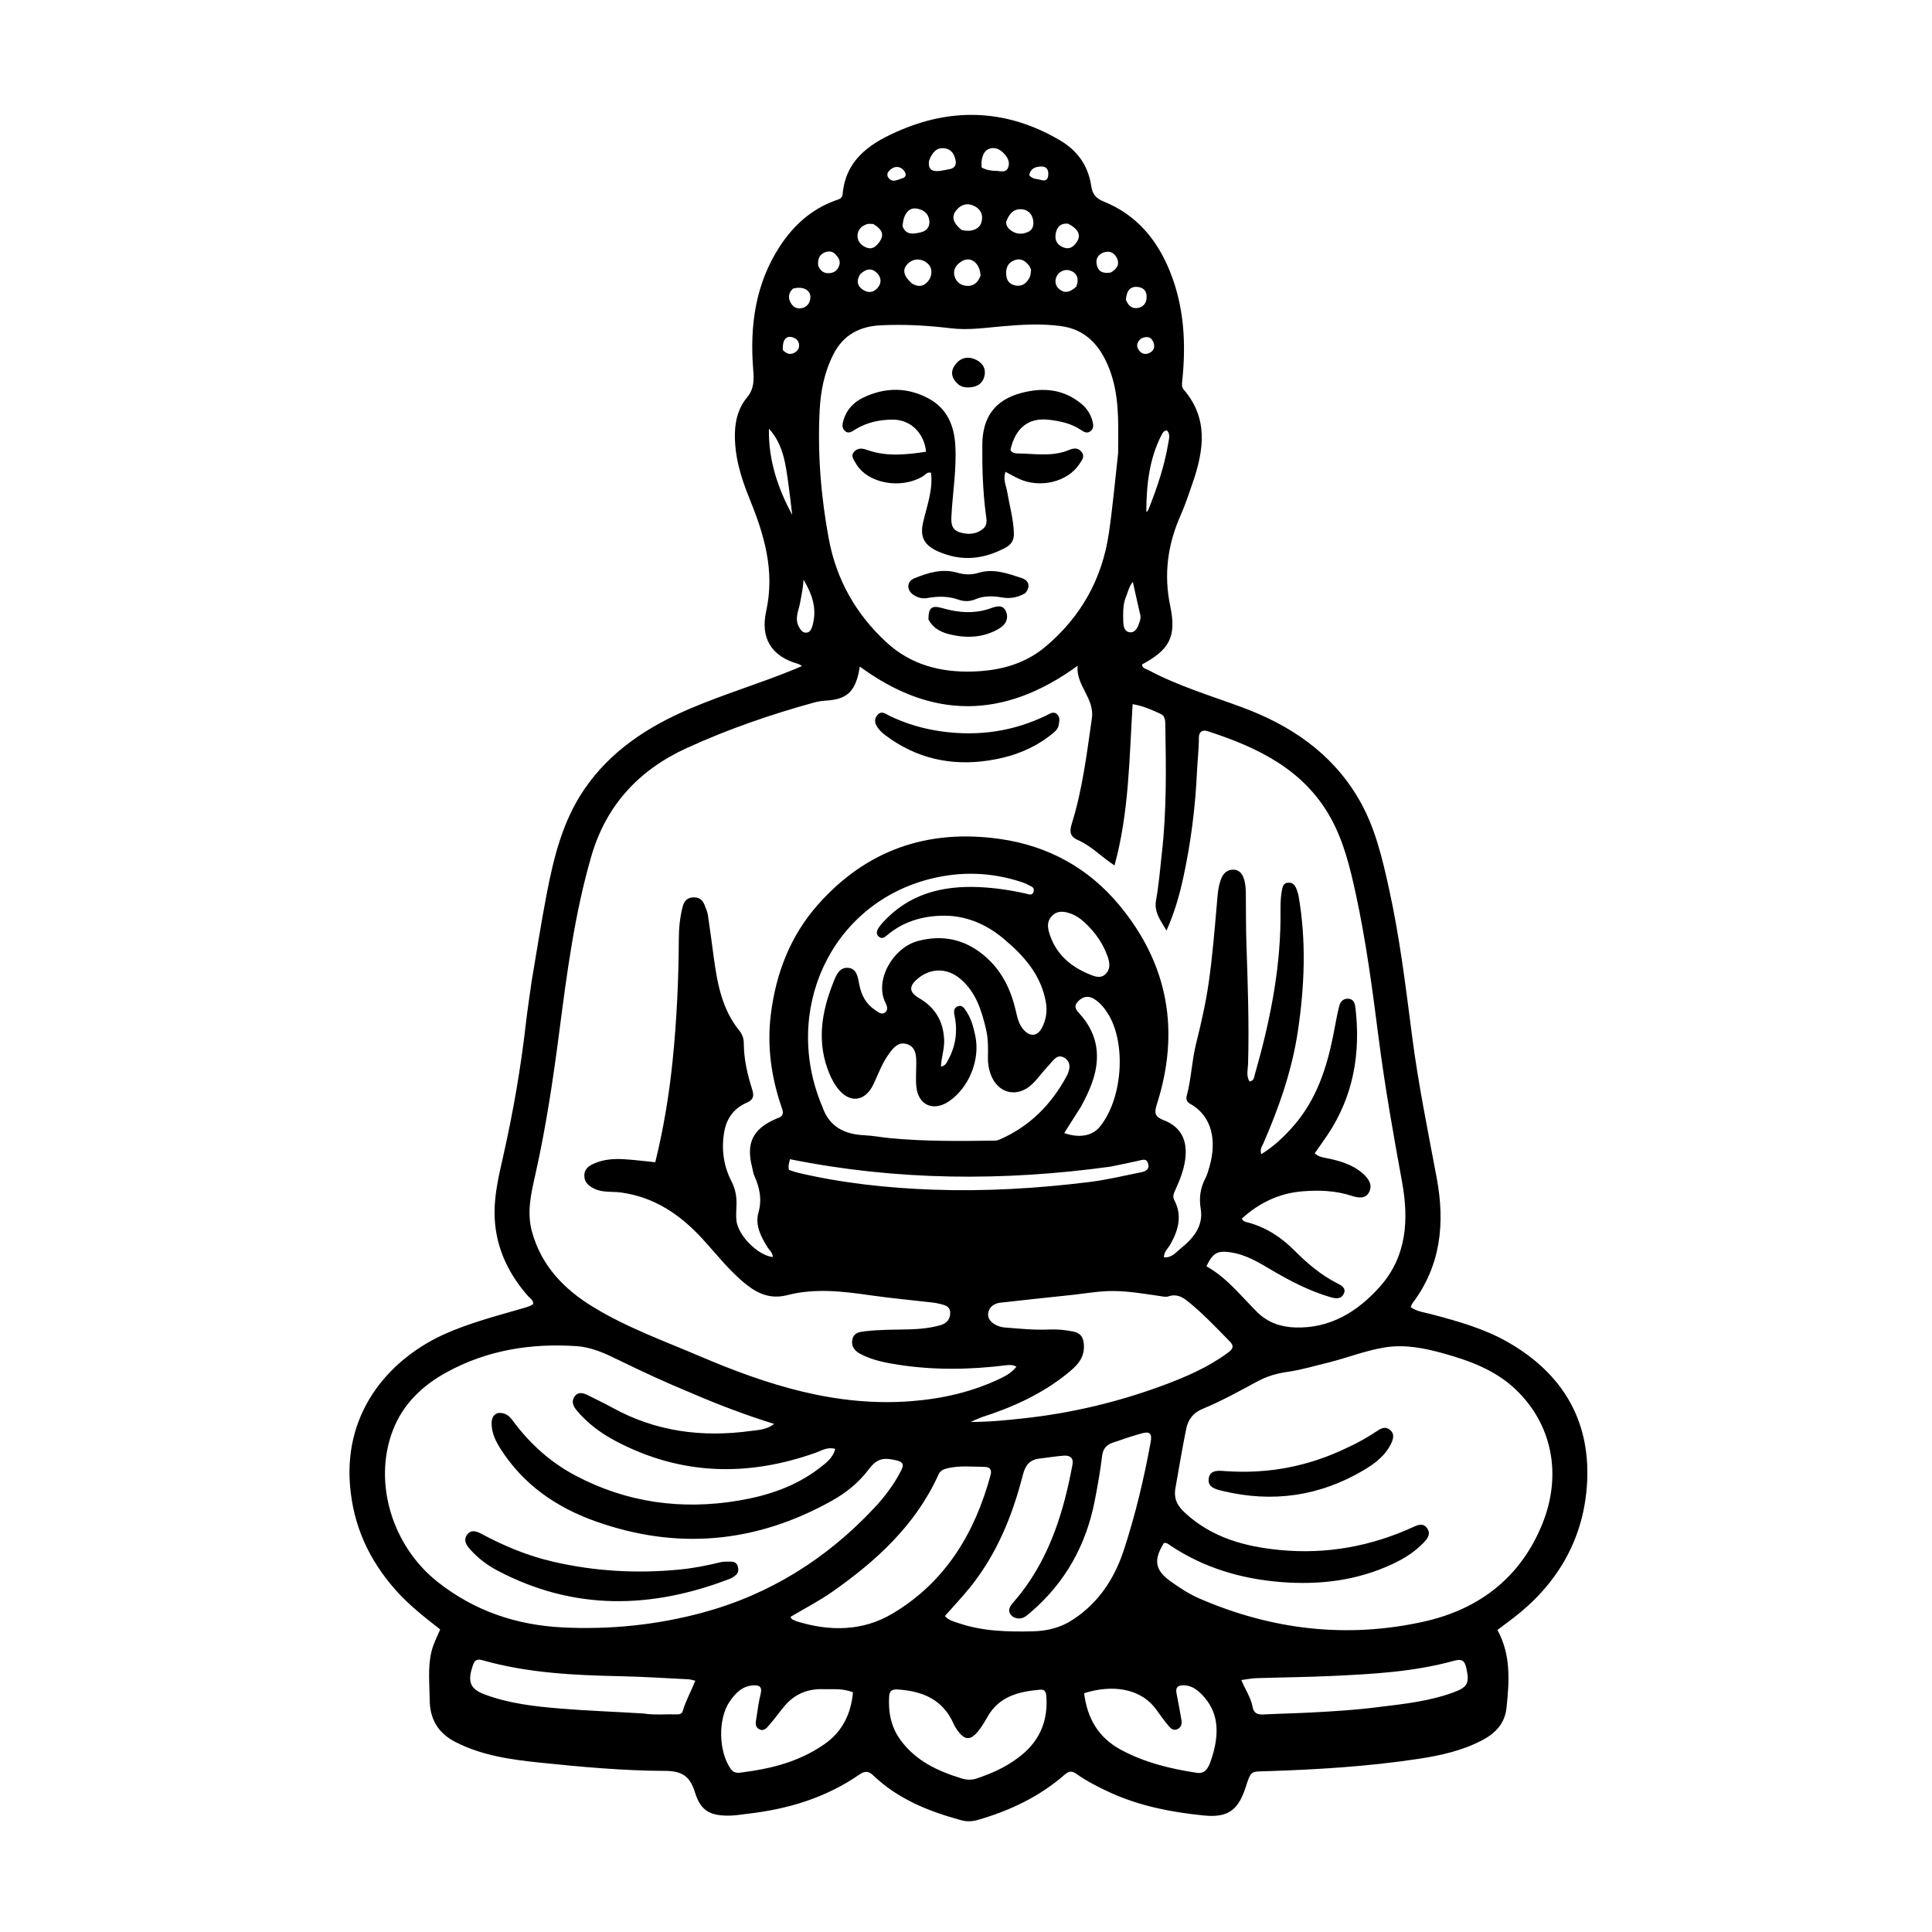 <svg version="1.1" id="Layer_1" xmlns="http://www.w3.org/2000/svg" xmlns:xlink="http://www.w3.org/1999/xlink" x="0px" y="0px"
	 width="100%" viewBox="0 0 1024 1024" enable-background="new 0 0 1024 1024" xml:space="preserve">
<path fill="#000000" opacity="1" stroke="none" 
	d="
M281.767,520.197 
	C284.422,504.553 286.787,489.305 289.692,474.161 
	C293.464,454.494 298.24,435.045 309.779,418.213 
	C323.617,398.026 343.254,385.206 365.389,375.733 
	C383.763,367.869 402.953,362.183 421.426,354.591 
	C422.467,354.163 423.489,353.689 425.1,352.982 
	C424.046,352.415 423.55,352.023 422.988,351.865 
	C408.531,347.798 403.01,337.922 406.078,323.992 
	C410.826,302.438 405.026,283.365 397.169,264.063 
	C392.719,253.128 389.274,241.884 389.52,229.731 
	C389.666,222.55 391.461,216.055 395.89,210.73 
	C399.768,206.068 399.657,201.348 399.214,195.852 
	C397.338,172.616 400.385,150.27 413.484,130.32 
	C420.669,119.377 430.119,110.864 442.687,106.289 
	C444.356,105.681 446.397,105.353 446.6,102.992 
	C448.265,83.653 462.584,75.139 477.779,68.753 
	C506.498,56.684 534.832,58.439 561.955,74.466 
	C571.329,80.006 576.844,88.061 578.415,98.778 
	C579.022,102.915 580.883,105.158 585.064,106.847 
	C602.257,113.795 613.266,126.911 620.095,143.86 
	C627.693,162.716 628.701,182.292 626.571,202.215 
	C626.405,203.766 626.313,205.257 627.373,206.483 
	C640.638,221.826 638.03,238.716 632.152,255.884 
	C630.158,261.707 628.205,267.574 625.718,273.193 
	C618.851,288.712 616.735,304.506 620.269,321.341 
	C623.658,337.489 619.815,344.384 605.31,352.156 
	C605.409,354.319 607.367,354.465 608.726,355.189 
	C624.375,363.53 641.328,368.627 657.868,374.713 
	C683.806,384.256 705.642,398.856 719.981,423.178 
	C728.742,438.039 732.576,454.592 736.227,471.156 
	C741.912,496.943 745.072,523.137 748.451,549.297 
	C751.704,574.485 756.812,599.364 761.479,624.315 
	C765.93,648.118 763.787,670.711 748.634,690.761 
	C748.247,691.273 748.072,691.945 747.682,692.795 
	C751.069,695.228 755.107,695.608 758.853,696.607 
	C772.704,700.298 786.525,704.141 799.062,711.281 
	C828.807,728.219 843.667,754.001 841.041,788.116 
	C838.823,816.925 824.862,840.174 801.819,857.787 
	C799.198,859.791 796.544,861.754 793.665,863.916 
	C800.916,877.145 799.955,891.042 798.504,905.039 
	C797.637,913.4 792.765,918.55 785.748,922.269 
	C774.993,927.968 763.296,930.499 751.434,932.288 
	C724.768,936.312 697.88,937.927 670.964,938.777 
	C663.053,939.026 663.096,938.307 660.242,947.208 
	C656.26,959.625 650.672,963.513 638.016,962.238 
	C620.928,960.515 604.169,957.296 588.386,950.081 
	C582.158,947.234 576.087,944.133 570.504,940.181 
	C568.175,938.532 566.52,938.672 564.38,940.541 
	C550.963,952.254 535.291,959.696 518.29,964.592 
	C515.319,965.448 512.437,965.581 509.452,964.763 
	C492.265,960.049 475.952,953.594 462.826,940.977 
	C460.294,938.543 458.288,938.622 455.479,940.562 
	C437.52,952.97 417.286,958.986 395.812,961.385 
	C392.843,961.717 389.876,962.262 386.901,962.313 
	C376.427,962.496 371.4,959.885 368.337,949.972 
	C365.7,941.44 361.561,938.642 352.511,938.61 
	C330.406,938.535 308.331,936.525 286.332,934.243 
	C270.806,932.633 255.355,930.524 241.121,923.152 
	C231.891,918.371 227.836,910.783 227.748,900.95 
	C227.673,892.495 226.668,883.974 228.639,875.566 
	C229.595,871.49 231.509,867.791 233.316,863.632 
	C224.973,857.132 216.726,850.669 209.754,842.821 
	C195.636,826.93 187.239,808.75 185.506,787.217 
	C182.252,746.767 207.917,719.316 236.272,706.815 
	C249.112,701.153 262.634,697.617 276.046,693.721 
	C278.269,693.076 280.576,692.63 282.589,691.205 
	C282.767,689.022 280.887,688.117 279.762,686.831 
	C268.737,674.235 262.215,659.742 262.126,642.884 
	C262.071,632.556 264.53,622.464 266.792,612.42 
	C272.009,589.258 276.066,565.905 278.747,542.309 
	C279.57,535.067 280.719,527.862 281.767,520.197 
M398.606,618.493 
	C395.361,605.993 399.013,598.438 410.821,593.222 
	C411.278,593.021 411.724,592.783 412.198,592.635 
	C414.782,591.829 415.45,590.281 414.543,587.686 
	C408.876,571.473 406.427,554.951 408.558,537.7 
	C411.267,515.768 418.933,495.943 433.559,479.44 
	C459.261,450.44 491.831,439.21 530.058,444.673 
	C555.303,448.282 576.623,459.882 592.922,479.361 
	C619.232,510.802 625.626,546.542 613.086,585.515 
	C611.626,590.053 612.296,591.98 616.676,593.667 
	C624.845,596.814 628.884,602.815 628.422,611.899 
	C628.083,618.582 625.727,624.526 623.064,630.446 
	C622.235,632.291 621.302,633.999 622.403,636.095 
	C626.783,644.437 624.516,652.152 620.204,659.734 
	C619.037,661.785 616.869,663.43 616.922,666.411 
	C620.996,666.777 623.192,663.822 625.59,661.894 
	C632.28,656.515 637.947,649.98 636.413,640.744 
	C635.418,634.754 636.226,629.658 638.893,624.479 
	C639.874,622.576 640.456,620.445 641.051,618.37 
	C644.741,605.502 643.08,591.865 630.73,584.995 
	C629.066,584.07 628.49,582.677 628.998,580.783 
	C631.415,571.773 631.672,562.351 633.907,553.347 
	C636.629,542.378 639.16,531.411 640.73,520.207 
	C642.597,506.878 643.717,493.486 644.879,480.087 
	C645.277,475.5 645.448,470.788 647.021,466.325 
	C648.126,463.188 650.169,460.982 653.471,460.931 
	C656.93,460.877 658.648,463.279 659.522,466.534 
	C660.14,468.833 660.304,471.111 660.324,473.446 
	C660.401,482.276 660.327,491.111 660.62,499.934 
	C661.33,521.234 662.116,542.527 661.503,563.846 
	C661.414,566.947 660.364,570.288 662.309,573.203 
	C664.664,572.816 664.643,571.061 665.032,569.705 
	C672.699,542.962 678.355,515.885 678.687,487.91 
	C678.75,482.589 678.435,477.243 679.422,471.953 
	C679.81,469.877 680.234,467.937 682.862,467.82 
	C685.273,467.713 686.455,469.274 687.192,471.267 
	C687.651,472.509 688.081,473.787 688.306,475.086 
	C692.428,498.936 691.441,522.789 687.892,546.57 
	C684.803,567.268 677.939,586.868 669.614,605.993 
	C668.919,607.592 667.635,609.14 668.505,611.738 
	C675.227,607.594 680.712,602.358 685.697,596.638 
	C697.682,582.885 703.155,566.22 706.653,548.722 
	C707.691,543.529 708.524,538.285 709.828,533.16 
	C710.415,530.851 712.21,528.955 714.993,529.385 
	C717.578,529.785 718.135,531.841 718.412,534.204 
	C721.242,558.313 717.342,580.93 703.694,601.414 
	C701.501,604.705 699.17,607.905 696.812,611.278 
	C698.607,612.942 700.482,613.322 702.469,613.709 
	C709.538,615.088 716.5,616.974 722.092,621.784 
	C725.032,624.313 727.736,627.736 725.682,631.811 
	C723.705,635.735 719.549,634.833 716.295,633.777 
	C707.701,630.986 698.899,630.713 690.107,631.449 
	C677.82,632.477 667.245,637.639 658.212,645.871 
	C658.95,647.567 660.245,647.612 661.303,647.896 
	C670.887,650.466 678.879,655.591 685.851,662.585 
	C692.689,669.444 699.997,675.736 708.75,680.168 
	C710.872,681.241 713.748,682.707 712.196,685.803 
	C710.79,688.609 708.149,688.396 705.239,687.546 
	C694.11,684.294 683.944,679.026 674.034,673.186 
	C667.146,669.128 660.387,664.958 652.207,663.753 
	C645.444,662.757 642.848,663.921 639.439,671.177 
	C650.161,677.098 657.653,686.819 666.232,695.354 
	C671.94,701.032 678.867,703.342 686.512,703.585 
	C705.122,704.177 719.614,695.145 731.344,681.998 
	C745.591,666.029 746.796,646.603 743.122,626.474 
	C738.504,601.171 734,575.847 730.726,550.328 
	C727.432,524.648 724.072,498.976 718.568,473.658 
	C715.599,460.005 712.308,446.354 705.546,433.968 
	C691.304,407.879 666.706,396.182 640.04,387.532 
	C637.211,386.614 635.414,387.958 635.425,390.984 
	C635.447,396.987 634.699,402.941 634.427,408.914 
	C633.561,427.888 631.193,446.659 627.153,465.192 
	C625.122,474.51 622.533,483.73 618.265,493.209 
	C615.031,487.732 611.58,483.352 612.722,477.11 
	C614.245,468.782 614.891,460.331 615.84,451.92 
	C618.387,429.338 618.035,406.719 617.64,384.081 
	C617.602,381.865 617.516,379.474 615.242,378.431 
	C610.772,376.381 606.291,374.235 600.317,373.221 
	C598.522,402.004 598.449,430.517 590.71,458.713 
	C583.647,454.066 578.434,448.378 571.574,445.378 
	C566.878,443.324 566.798,440.686 568.115,436.444 
	C573.747,418.296 576.016,399.496 578.718,380.764 
	C580.263,370.051 570.21,363.419 571.153,352.881 
	C531.977,381.373 493.912,381.355 455.7,353.278 
	C455.465,354.578 455.289,355.868 454.995,357.13 
	C452.731,366.83 448.4,370.597 438.432,371.281 
	C436.089,371.441 433.809,371.715 431.553,372.335 
	C408.417,378.689 385.796,386.504 363.967,396.493 
	C338.66,408.073 321.294,426.735 313.436,453.75 
	C304.594,484.151 300.516,515.447 296.458,546.703 
	C293.166,572.057 289.402,597.293 283.807,622.249 
	C281.559,632.274 279.104,642.312 281.926,652.703 
	C286.864,670.886 298.98,683.345 314.468,692.786 
	C332.307,703.66 351.97,710.738 371.103,718.905 
	C406.756,734.125 443.151,745.676 482.686,742.672 
	C499.428,741.4 515.539,737.735 530.697,730.388 
	C533.617,728.972 536.466,727.267 538.723,724.332 
	C537.757,723.985 537.164,723.643 536.541,723.578 
	C535.556,723.474 534.539,723.452 533.559,723.575 
	C514.317,725.991 495.079,726.315 475.873,723.299 
	C468.971,722.216 462.095,720.881 455.849,717.513 
	C452.797,715.868 450.954,713.336 451.825,709.731 
	C452.639,706.365 455.469,705.96 458.444,705.605 
	C466.242,704.677 474.064,704.797 481.887,704.59 
	C487.524,704.442 493.193,703.914 498.639,702.305 
	C501.792,701.373 503.732,699.14 503.616,695.648 
	C503.508,692.393 500.91,691.783 498.468,691.152 
	C497.029,690.78 495.55,690.517 494.073,690.345 
	C483.185,689.078 472.256,688.104 461.412,686.541 
	C446.693,684.419 431.966,682.667 417.341,686.432 
	C408.848,688.618 402.195,686.06 395.678,680.914 
	C386.69,673.818 379.823,664.774 372.165,656.451 
	C360.467,643.739 346.893,634.519 329.258,632.057 
	C324.518,631.395 319.533,632.238 315.008,630.045 
	C312.183,628.676 309.874,626.911 309.706,623.427 
	C309.532,619.812 311.837,618.064 314.735,616.754 
	C320.041,614.354 325.672,614.072 331.333,614.443 
	C336.571,614.786 341.788,615.456 347.306,616.011 
	C351.741,597.999 354.702,580.007 356.53,561.883 
	C358.666,540.702 359.688,519.433 359.78,498.12 
	C359.806,492.186 360.319,486.156 361.893,480.355 
	C362.573,477.852 364.029,475.9 367.04,475.648 
	C370.13,475.389 372.213,476.625 373.333,479.439 
	C374.068,481.286 374.919,483.158 375.215,485.096 
	C376.367,492.637 377.311,500.21 378.346,507.77 
	C380.23,521.532 382.768,535.067 391.883,546.289 
	C393.415,548.175 394.215,550.424 394.219,552.756 
	C394.234,561.344 396.17,569.572 398.739,577.664 
	C399.785,580.956 399.197,582.978 395.893,584.401 
	C389.098,587.328 385.122,592.674 383.86,599.888 
	C382.265,609.003 383.452,617.904 387.682,626.081 
	C389.954,630.472 390.575,634.82 390.325,639.539 
	C390.202,641.864 390.108,644.211 390.281,646.527 
	C390.878,654.515 401.533,665.38 409.595,666.261 
	C409.625,664.031 407.864,662.766 406.85,661.15 
	C403.314,655.516 400.117,649.317 401.958,642.834 
	C404.001,635.642 402.606,629.505 399.816,623.169 
	C399.286,621.965 399.074,620.621 398.606,618.493 
M704.358,722.115 
	C697.087,723.833 689.888,726.071 682.521,727.101 
	C676.779,727.903 671.499,729.449 666.487,732.159 
	C656.977,737.301 647.516,742.529 637.504,746.681 
	C632.778,748.642 629.797,751.968 628.72,757.267 
	C626.606,767.668 624.875,778.126 623.031,788.568 
	C621.926,794.821 624.322,798.355 628.233,801.968 
	C642.402,815.061 660.008,819.768 678.435,821.542 
	C703.089,823.914 726.801,819.598 749.353,809.212 
	C751.866,808.055 754.529,807.189 756.48,810.101 
	C758.345,812.885 756.871,815.172 754.958,817.225 
	C750.228,822.301 744.461,825.961 738.254,828.877 
	C719.423,837.722 699.617,840.159 678.963,838.521 
	C657.796,836.842 638.204,831.017 620.457,819.253 
	C619.384,818.542 618.395,817.489 616.893,817.828 
	C611.208,827.02 612.173,832.283 620.66,838.309 
	C625.42,841.689 630.321,844.904 635.671,847.224 
	C673.998,863.849 713.83,868.554 754.576,859.509 
	C783.795,853.023 805.885,836.285 817.461,807.718 
	C828.073,781.532 822.642,754.579 803.036,736.163 
	C792.43,726.2 779.133,721.251 765.424,717.432 
	C755.171,714.576 744.882,712.418 733.979,714.16 
	C724.046,715.747 714.772,719.424 704.358,722.115 
M367.039,738.605 
	C353.789,733.159 340.789,727.168 327.925,720.866 
	C320.892,717.42 313.648,714.039 305.782,713.499 
	C281.572,711.84 258.29,715.528 236.749,727.321 
	C223.815,734.401 213.53,744.215 208.18,758.22 
	C197.637,785.816 207.836,819.389 231.983,838.473 
	C251.496,853.894 273.848,861.386 298.417,862.579 
	C323.328,863.789 347.973,861.278 372.034,854.823 
	C407.832,845.221 438.135,826.22 463.412,799.201 
	C468.994,793.234 473.913,786.709 477.644,779.366 
	C479.061,776.578 478.984,774.973 475.312,774.071 
	C468.274,772.341 464.774,773.025 460.423,778.823 
	C455.104,785.909 448.38,791.258 440.76,795.511 
	C400.544,817.956 358.64,821.754 315.241,806.186 
	C294.829,798.863 277.624,786.985 265.642,768.447 
	C262.825,764.089 260.438,759.501 260.575,754.076 
	C260.685,749.747 263.631,747.842 267.657,749.417 
	C269.799,750.255 271.051,751.992 272.36,753.74 
	C281.176,765.509 291.919,775.136 304.921,782.028 
	C332.222,796.498 361.299,800.429 391.544,795.333 
	C406.902,792.746 421.631,787.891 434.22,778.185 
	C437.662,775.532 441.418,772.915 442.686,767.945 
	C438.609,766.75 435.544,768.832 432.419,769.945 
	C396.308,782.813 360.972,781.972 326.661,763.969 
	C318.666,759.774 311.381,754.462 305.558,747.415 
	C303.76,745.238 302.68,742.658 304.588,740.117 
	C306.624,737.406 309.296,738.348 311.802,739.609 
	C316.118,741.781 320.497,743.841 324.725,746.174 
	C347.632,758.813 372.164,761.92 397.73,758.467 
	C401.838,757.912 406.249,757.872 410.288,754.707 
	C395.763,750.178 381.623,744.874 367.039,738.605 
M592.635,240.18 
	C592.643,238.847 592.649,237.513 592.661,236.18 
	C592.785,222.352 593.045,208.422 587.885,195.311 
	C583.285,183.623 575.888,174.654 562.279,172.829 
	C552.149,171.471 542.066,172.008 531.967,172.874 
	C522.688,173.671 513.405,175.125 504.09,174.005 
	C491.66,172.511 479.202,171.793 466.72,172.421 
	C455.744,172.973 447.06,177.34 441.732,187.782 
	C436.91,197.233 434.954,207.263 434.431,217.56 
	C433.273,240.386 435.087,263.026 439.262,285.534 
	C443.305,307.336 453.703,325.537 469.771,340.389 
	C482.637,352.281 498.424,356.498 515.835,355.915 
	C530.106,355.437 543.229,351.951 554.229,342.666 
	C572.891,326.915 584.146,306.952 587.719,282.627 
	C589.745,268.83 590.973,254.955 592.635,240.18 
M435.873,586.623 
	C439.526,597.226 447.565,601.224 458.151,601.707 
	C462.616,601.912 467.047,602.787 471.508,603.219 
	C490.105,605.019 508.754,604.807 527.402,604.554 
	C528.211,604.543 529.064,604.294 529.815,603.968 
	C545.71,597.073 557.202,585.466 565.329,570.389 
	C567.157,566.998 567.945,562.857 564.028,560.572 
	C560.257,558.373 558.127,562.283 555.958,564.53 
	C552.84,567.76 550.281,571.553 547.036,574.633 
	C539.008,582.252 528.531,579.523 524.949,569.035 
	C524.034,566.358 523.56,563.585 523.617,560.697 
	C523.717,555.713 523.814,550.735 522.667,545.797 
	C520.304,535.621 517.302,525.792 508.897,518.739 
	C501.991,512.944 493.35,512.965 486.485,518.649 
	C481.512,522.767 481.822,525.929 487.238,529.084 
	C495.643,533.979 499.996,541.276 500.425,551.127 
	C500.634,555.922 498.922,560.447 498.719,565.311 
	C501.168,564.89 501.748,563.202 502.518,561.8 
	C506.519,554.516 507.625,546.783 505.995,538.637 
	C505.598,536.651 505.146,534.439 507.528,533.42 
	C510.008,532.358 511.132,534.464 512.212,536.085 
	C514.847,540.037 515.992,544.574 516.951,549.142 
	C519.596,561.741 513.507,576.651 502.861,583.794 
	C494.63,589.317 486.595,585.699 485.67,575.85 
	C485.283,571.743 485.64,567.566 485.647,563.42 
	C485.655,559.291 485.362,554.933 480.809,553.431 
	C476.22,551.916 473.546,555.253 471.077,558.664 
	C467.512,563.588 465.507,569.243 462.958,574.659 
	C458.514,584.097 450.118,584.961 443.839,576.636 
	C442.154,574.401 440.77,571.854 439.68,569.268 
	C432.757,552.833 435.298,536.704 441.643,520.803 
	C443.108,517.132 444.741,512.58 449.531,512.978 
	C454.178,513.365 454.698,518.002 455.42,521.758 
	C456.504,527.392 458.977,532.164 463.855,535.356 
	C465.405,536.371 467.251,538.18 469.223,536.543 
	C470.921,535.133 470.05,532.977 469.275,531.416 
	C463.354,519.499 473.374,502.184 486.627,498.717 
	C499.384,495.379 510.916,497.667 521.232,506.14 
	C530.707,513.921 535.732,524.13 538.404,535.806 
	C539.217,539.358 540.008,543.004 542.578,545.841 
	C546.013,549.633 549.826,549.303 552.219,544.796 
	C554.454,540.585 555.162,536.013 554.338,531.251 
	C551.85,516.888 542.862,506.742 532.266,497.807 
	C522.693,489.735 511.688,484.978 498.894,485.354 
	C488.285,485.667 478.597,488.649 470.325,495.563 
	C469.035,496.641 467.613,497.888 465.91,496.538 
	C464.066,495.076 464.71,493.262 465.772,491.625 
	C466.403,490.653 467.165,489.753 467.948,488.894 
	C481.729,473.771 499.455,469.294 519.061,470.192 
	C527.361,470.572 535.581,471.789 543.709,473.609 
	C545.116,473.924 547.177,475.034 547.855,472.466 
	C548.468,470.144 546.333,469.8 545.002,469.022 
	C543.864,468.357 542.589,467.894 541.33,467.479 
	C525.252,462.184 508.925,461.737 492.631,465.932 
	C439.957,479.493 414.42,536.075 435.873,586.623 
M536.703,856.834 
	C534.037,854.583 534.554,852.276 536.554,849.913 
	C538.167,848.007 539.81,846.122 541.331,844.144 
	C556.761,824.072 563.906,800.681 568.44,776.257 
	C569.119,772.602 566.948,771.289 563.819,771.523 
	C559.525,771.845 555.265,772.598 550.98,773.073 
	C545.781,773.649 543.457,776.585 542.167,781.635 
	C536.645,803.253 528.36,823.678 514.206,841.261 
	C509.973,846.519 505.308,851.429 500.814,856.529 
	C502.886,858.919 505.608,859.452 508.053,860.289 
	C520.86,864.67 534.158,864.946 547.494,864.631 
	C554.932,864.455 561.985,862.755 568.318,858.659 
	C582.082,849.757 590.608,836.924 595.63,821.629 
	C601.803,802.827 606.367,783.607 609.906,764.142 
	C610.679,759.891 609.412,758.536 605.249,759.685 
	C599.967,761.144 594.76,762.901 589.588,764.724 
	C586.421,765.84 584.592,767.898 584.142,771.652 
	C583.194,779.55 581.787,787.404 580.277,795.221 
	C575.739,818.725 564.755,838.629 546.538,854.318 
	C544.027,856.48 541.39,859.406 536.703,856.834 
M519.928,751.285 
	C518.508,751.892 517.088,752.499 514.396,753.651 
	C524.666,753.686 533.376,752.728 542.117,751.793 
	C567.521,749.076 592.188,743.235 616.106,734.408 
	C628.117,729.975 639.932,724.915 650.394,717.266 
	C652.7,715.58 654.783,714.038 651.827,711.019 
	C644.602,703.638 637.515,696.113 629.445,689.63 
	C626.534,687.291 623.374,685.676 619.308,687.094 
	C617.866,687.597 616.021,687.11 614.388,686.874 
	C606.171,685.686 598.003,684.268 589.636,684.267 
	C582.437,684.267 575.412,685.565 568.313,686.326 
	C555.599,687.69 542.881,689.011 530.175,690.447 
	C526.923,690.814 524.301,692.701 523.778,695.908 
	C523.271,699.016 525.534,701.164 528.237,702.453 
	C529.557,703.083 531.078,703.475 532.539,703.592 
	C540.333,704.221 548.122,705.017 555.963,704.669 
	C560.306,704.476 564.605,704.878 568.862,705.757 
	C572.385,706.484 574.065,708.343 574.444,712.221 
	C575.199,719.95 570.417,724.223 565.301,728.312 
	C551.988,738.954 536.758,745.917 519.928,751.285 
M422.381,859.382 
	C439.833,864.727 457.196,864.67 473.065,855.222 
	C501.083,838.541 516.69,812.608 525.042,781.752 
	C525.85,778.768 524.481,777.526 521.911,777.49 
	C515.274,777.398 508.61,776.674 502.014,778.254 
	C499.924,778.754 498.333,779.536 497.407,781.584 
	C485.309,808.326 464.527,827.272 441.104,843.699 
	C434.085,848.621 426.381,852.567 419.043,856.93 
	C419.379,858.579 420.754,858.567 422.381,859.382 
M539.365,931.841 
	C550.171,924.004 555.329,913.456 554.652,900.082 
	C554.536,897.802 554.402,895.298 551.374,895.559 
	C540.132,896.529 529.582,898.994 523.41,909.946 
	C522.024,912.404 520.554,914.851 518.83,917.076 
	C514.438,922.745 511.287,922.617 507.229,916.777 
	C506.567,915.825 505.927,914.826 505.47,913.766 
	C499.869,900.782 489.011,896.347 475.914,895.462 
	C473.179,895.277 471.456,895.89 471.262,899.091 
	C470.754,907.486 472.203,915.276 477.285,922.229 
	C485.384,933.309 496.967,938.714 509.602,942.577 
	C512.437,943.443 515.071,943.541 517.844,942.582 
	C525.262,940.019 532.454,937.015 539.365,931.841 
M341.066,908.188 
	C346.866,909.114 352.708,908.477 358.528,908.654 
	C359.929,908.697 361.405,908.481 361.841,906.983 
	C363.45,901.456 366.304,896.401 368.53,890.815 
	C366.927,890.466 365.973,890.117 365.004,890.069 
	C353.046,889.481 341.092,888.686 329.126,888.435 
	C304.319,887.914 279.605,886.767 255.555,879.906 
	C253.038,879.188 251.617,879.943 250.841,882.102 
	C247.675,890.91 248.79,895.053 256.794,898.054 
	C269.708,902.895 283.247,904.439 296.804,905.559 
	C311.218,906.75 325.691,907.234 341.066,908.188 
M641.509,934.002 
	C642.016,932.422 642.583,930.858 643.021,929.259 
	C646.13,917.917 645.837,907.19 637.039,898.165 
	C634.463,895.521 631.557,893.365 627.568,893.237 
	C624.341,893.134 622.898,894.246 623.616,897.677 
	C624.565,902.21 625.311,906.786 626.14,911.344 
	C626.526,913.468 626.266,915.392 624.117,916.461 
	C622.03,917.5 620.534,916.165 619.381,914.771 
	C617.159,912.087 615.075,909.278 613.07,906.426 
	C604.788,894.649 589.443,892.708 574.598,897.431 
	C576.245,910.542 581.984,920.865 594.012,927.362 
	C606.631,934.177 620.24,937.503 634.263,939.616 
	C638.276,940.22 640.006,937.922 641.509,934.002 
M731.465,904.677 
	C744.633,903.098 757.835,901.601 770.385,896.994 
	C778.057,894.178 778.891,891.969 777.177,884.077 
	C776.285,879.97 774.622,879.139 770.596,880.254 
	C749.494,886.099 727.763,887.286 706.048,888.292 
	C692.603,888.915 679.134,889.034 665.679,889.472 
	C663.247,889.551 660.829,890.082 657.937,890.467 
	C660.019,895.538 662.971,899.712 663.872,904.62 
	C664.492,908.002 666.382,908.855 669.492,908.702 
	C678.28,908.268 687.081,908.09 695.866,907.615 
	C707.455,906.988 719.046,906.312 731.465,904.677 
M391.766,939.628 
	C394.061,939.301 396.358,938.995 398.649,938.645 
	C412.448,936.537 425.534,932.454 437.088,924.357 
	C446.559,917.72 451.039,908.316 452.092,897.003 
	C446.734,894.717 441.366,895.447 436.093,895.294 
	C427.927,895.056 421.117,897.983 415.824,904.203 
	C413.133,907.366 410.773,910.814 408.03,913.928 
	C406.585,915.568 405.008,918.005 402.229,916.424 
	C399.865,915.08 400.613,912.611 400.916,910.539 
	C401.538,906.279 402.122,901.989 403.158,897.819 
	C404.166,893.763 402.124,893.061 398.948,893.306 
	C393.219,893.748 389.68,897.55 386.731,901.87 
	C380.443,911.082 380.836,928.336 387.272,937.51 
	C388.221,938.862 389.308,939.65 391.766,939.628 
M588.554,618.347 
	C531.742,626.168 475.117,625.77 418.683,614.403 
	C418.357,616.234 417.546,617.937 418.21,620.083 
	C419.646,620.546 421.176,621.157 422.762,621.532 
	C446.448,627.133 470.552,629.694 494.8,630.556 
	C522.423,631.537 549.988,629.878 577.41,626.495 
	C586.609,625.36 595.679,623.15 604.788,621.329 
	C607.208,620.846 609.438,619.769 608.498,616.627 
	C607.652,613.799 605.467,614.76 603.535,615.188 
	C598.834,616.23 594.128,617.257 588.554,618.347 
M573.032,586.396 
	C570.056,591.087 567.081,595.778 564.06,600.539 
	C571.893,603.324 578.818,602.09 582.718,597.445 
	C594.842,583.005 597.172,553.556 587.426,537.57 
	C585.506,534.421 583.209,531.551 580.054,529.555 
	C576.975,527.608 574.13,528.009 571.505,530.64 
	C568.578,533.574 570.551,535.416 572.564,537.696 
	C578.5,544.416 581.762,552.194 581.371,561.355 
	C580.991,570.259 577.492,578.089 573.032,586.396 
M574.715,488.764 
	C572.35,486.613 569.714,484.898 566.649,483.937 
	C563.5,482.949 560.376,482.734 557.776,485.241 
	C555.23,487.696 555.023,490.611 555.978,493.961 
	C559.213,505.313 567.071,512.172 577.559,516.471 
	C580.301,517.595 583.388,518.787 585.99,516.246 
	C588.77,513.529 588.157,510.099 587.032,506.908 
	C584.61,500.045 580.565,494.204 574.715,488.764 
M417.842,256.335 
	C416.387,245.973 415.179,235.527 407.55,227.223 
	C407.207,243.58 412.145,258.568 419.889,272.906 
	C419.281,267.67 418.673,262.433 417.842,256.335 
M608.657,270.13 
	C613.231,258.713 617.177,247.107 619.194,234.925 
	C619.584,232.571 620.413,230.134 618.506,228.147 
	C616.757,228.274 616.209,229.447 615.708,230.417 
	C609.128,243.14 607.655,256.918 607.57,270.947 
	C607.566,271.584 608.26,271.023 608.657,270.13 
M424.252,318.448 
	C423.678,322.954 420.934,327.333 423.323,332.008 
	C424.16,333.647 425.293,335.438 427.343,335.323 
	C429.46,335.204 430.16,333.244 430.673,331.444 
	C433.205,322.564 430.349,314.775 425.904,307.253 
	C425.681,310.823 425.078,314.228 424.252,318.448 
M509.678,121.909 
	C514.598,123.093 518.935,121.651 520.105,118.04 
	C521.314,114.31 520.029,111.064 516.546,109.264 
	C512.883,107.372 509.399,108.247 506.821,111.47 
	C504.184,114.767 504.993,118.053 509.678,121.909 
M596.486,317.082 
	C595.106,321.083 595.261,325.229 595.351,329.363 
	C595.408,331.967 595.936,334.787 598.851,335.135 
	C601.389,335.439 602.817,333.064 603.603,330.778 
	C604.13,329.246 604.807,327.741 604.386,325.967 
	C603.029,320.252 601.792,314.508 600.427,308.411 
	C598.286,310.97 597.912,313.83 596.486,317.082 
M483.28,150.221 
	C486.118,151.91 488.856,152.229 491.383,149.633 
	C494.212,146.727 494.438,142.334 491.886,139.861 
	C488.639,136.715 483.87,136.806 480.867,140.07 
	C478.226,142.942 478.819,146.191 483.28,150.221 
M478.395,120.018 
	C480.322,124.915 484.418,123.923 488.002,123.147 
	C490.913,122.517 492.949,120.374 492.576,116.99 
	C492.151,113.133 489.533,111.215 486.028,110.569 
	C481.755,109.782 478.726,113.323 478.395,120.018 
M519.713,146.112 
	C519.411,139.54 514.668,135.696 510.007,138.335 
	C507.268,139.887 505.232,142.274 505.751,145.549 
	C506.212,148.461 508.261,150.805 511.227,151.364 
	C514.984,152.073 518.025,150.632 519.713,146.112 
M546.48,142.952 
	C546.12,142.212 545.879,141.377 545.378,140.751 
	C543.399,138.279 541.055,136.623 537.678,137.928 
	C533.986,139.355 533.004,142.247 533.341,145.904 
	C533.624,148.981 535.393,150.796 538.252,151.328 
	C541.858,151.999 544.232,150.026 545.747,146.968 
	C546.239,145.974 546.312,144.773 546.48,142.952 
M533.293,117.605 
	C533.216,119.437 534.158,120.814 535.472,121.876 
	C538.5,124.324 542.011,124.4 545.242,122.753 
	C547.718,121.491 548.059,118.685 547.481,116.145 
	C546.732,112.854 544.292,110.95 541.049,110.879 
	C537.097,110.792 534.786,113.398 533.293,117.605 
M520.304,88.786 
	C522.685,90.082 525.316,90.557 527.942,90.572 
	C530.127,90.585 533.034,91.738 534.244,89.007 
	C535.521,86.125 534.142,83.425 532.066,81.293 
	C530.145,79.32 527.787,77.951 524.903,78.674 
	C521.887,79.43 520.919,81.973 520.377,84.681 
	C520.15,85.816 520.138,86.994 520.304,88.786 
M492.461,85.062 
	C491.655,89.649 493.954,91.121 498.108,90.599 
	C499.905,90.373 501.679,89.959 503.459,89.609 
	C506.147,89.082 506.952,87.281 506.451,84.828 
	C505.812,81.697 504.211,79.138 500.847,78.622 
	C496.481,77.954 494.168,80.682 492.461,85.062 
M462.796,118.714 
	C461.664,118.732 460.434,118.467 459.421,118.822 
	C456.571,119.82 454.525,121.839 454.501,124.967 
	C454.476,128.1 456.553,130.177 459.317,131.24 
	C462.608,132.505 464.701,130.257 466.301,127.933 
	C469.069,123.913 466.928,121.179 462.796,118.714 
M566.104,118.547 
	C561.956,118.181 560.001,120.505 559.48,124.233 
	C559.008,127.605 560.56,129.979 563.746,131.176 
	C567.019,132.405 569.195,130.622 570.795,128.149 
	C573.064,124.643 571.618,121.427 566.104,118.547 
M455.861,145.39 
	C453.786,148.788 454.295,151.758 457.716,153.796 
	C460.423,155.41 463.15,154.997 465.235,152.478 
	C467.354,149.918 467.097,147.139 464.965,144.865 
	C462.251,141.971 459.192,142.19 455.861,145.39 
M570.434,151.96 
	C572.117,147.749 570.853,144.531 567.06,143.365 
	C563.779,142.356 560.237,144.499 559.548,147.957 
	C559.076,150.326 560.041,152.279 561.871,153.593 
	C564.79,155.689 567.483,154.605 570.434,151.96 
M433.672,140.845 
	C434.796,143.647 436.793,145.078 439.877,144.753 
	C442.495,144.478 444.111,142.958 444.862,140.517 
	C445.603,138.108 444.273,136.326 442.768,134.748 
	C441.22,133.126 439.16,132.961 437.211,133.749 
	C434.428,134.874 433.253,137.14 433.672,140.845 
M420.265,152.992 
	C417.88,155.237 417.576,157.897 419.159,160.606 
	C420.4,162.73 422.389,163.91 425.001,163.322 
	C427.537,162.751 428.971,161.026 429.438,158.555 
	C430.26,154.2 426.145,151.37 420.265,152.992 
M588.727,144.439 
	C591.739,142.695 593.673,140.355 591.974,136.771 
	C590.609,133.891 588.028,132.734 584.986,133.792 
	C582.229,134.751 580.709,136.908 581.224,139.959 
	C581.864,143.744 584.272,145.195 588.727,144.439 
M596.748,158.893 
	C597.918,161.72 599.764,163.821 603.076,163.226 
	C605.465,162.797 607.262,161.266 607.638,158.615 
	C608.095,155.404 607.014,152.819 603.715,152.192 
	C599.164,151.328 597.083,154.011 596.748,158.893 
M414.912,185.504 
	C416.663,187.323 418.668,188.312 421.092,186.94 
	C422.777,185.985 423.805,184.471 423.498,182.425 
	C423.193,180.393 421.77,179.257 419.917,178.73 
	C416.66,177.805 414.647,180.157 414.912,185.504 
M604.913,179.363 
	C602.628,181.195 601.878,183.402 603.807,185.834 
	C605.333,187.758 607.387,188.114 609.614,186.857 
	C611.742,185.656 612.122,183.655 611.439,181.674 
	C610.486,178.909 608.432,177.803 604.913,179.363 
M555.554,90.943 
	C554.841,88.088 552.62,88.081 550.407,88.37 
	C547.705,88.722 545.958,90.198 545.516,92.834 
	C547.185,95.096 549.609,94.732 551.604,95.35 
	C554.727,96.317 555.922,94.737 555.554,90.943 
M470.396,91.717 
	C470.426,92.372 470.229,93.161 470.523,93.66 
	C472.68,97.32 475.62,95.251 478.252,94.493 
	C479.88,94.024 480.606,92.85 479.536,91.065 
	C477.446,87.576 473.082,87.503 470.396,91.717 
z"/>
<path fill="#000000" opacity="1" stroke="none" 
	d="
M499.148,387.677 
	C518.885,390.389 537.323,387.608 554.865,379.065 
	C556.479,378.279 558.164,376.964 559.965,378.313 
	C562.049,379.873 561.476,382.275 561.118,384.33 
	C560.693,386.763 558.686,388.18 556.834,389.634 
	C547.146,397.24 535.933,401.271 523.952,403.085 
	C503.993,406.108 485.634,401.993 469.335,389.761 
	C468.145,388.868 466.979,387.878 466.033,386.741 
	C464.137,384.46 462.719,381.904 464.965,379.106 
	C467.22,376.296 469.488,378.451 471.618,379.472 
	C480.23,383.601 489.258,386.317 499.148,387.677 
z"/>
<path fill="#000000" opacity="1" stroke="none" 
	d="
M714.27,767.209 
	C720.086,764.576 725.235,761.516 730.248,758.225 
	C732.349,756.846 734.448,756.042 736.659,757.815 
	C739.069,759.749 738.632,762.204 737.558,764.601 
	C734.549,771.32 728.871,775.594 722.897,779.151 
	C699.519,793.067 674.448,796.6 648.028,790.24 
	C644.561,789.406 639.951,788.407 640.628,783.681 
	C641.326,778.818 646.029,779.473 649.584,779.725 
	C672.149,781.327 693.589,777.241 714.27,767.209 
z"/>
<path fill="#000000" opacity="1" stroke="none" 
	d="
M293.083,827.717 
	C315.374,832.868 337.473,834.063 359.83,831.931 
	C367.316,831.217 374.604,829.816 381.867,828.01 
	C383.606,827.577 385.502,827.729 387.326,827.702 
	C389.164,827.675 390.609,828.405 391.093,830.308 
	C391.525,832.005 391.376,833.679 389.926,834.88 
	C389.043,835.613 388.054,836.313 386.995,836.723 
	C345.269,852.867 304.049,853.752 263.639,832.425 
	C258.161,829.533 253.248,825.789 249.115,821.129 
	C247.17,818.935 245.499,816.38 247.509,813.52 
	C249.634,810.493 252.597,811.608 255.142,812.966 
	C267.083,819.336 279.452,824.572 293.083,827.717 
z"/>
<path fill="#000000" opacity="1" stroke="none" 
	d="
M573.613,214.404 
	C576.421,216.952 578.122,219.809 579.009,223.074 
	C579.529,224.985 579.872,227.121 577.928,228.579 
	C576.081,229.963 574.366,228.856 572.873,227.851 
	C567.732,224.392 561.899,223.178 555.919,222.484 
	C545.151,221.235 538.21,226.707 535.555,238.441 
	C536.308,240.065 538.056,240.319 539.365,240.332 
	C548.454,240.421 557.689,242.219 566.515,238.529 
	C569.04,237.473 571.381,237.15 573.273,239.554 
	C575.207,242.01 573.368,243.996 572.152,245.871 
	C565.945,255.444 551.285,259.004 539.932,253.73 
	C537.681,252.685 535.528,251.428 532.946,250.065 
	C531.452,253.953 533.286,257.386 533.858,260.78 
	C535.095,268.132 537.218,275.323 537.387,282.866 
	C537.47,286.524 535.856,288.734 532.746,290.385 
	C521.224,296.499 509.585,297.694 497.344,292.34 
	C490.035,289.142 487.466,284.777 489.233,277.004 
	C491.208,268.315 494.559,259.824 493.481,250.585 
	C491.343,249.957 490.393,251.731 489.096,252.496 
	C477.111,259.573 459.428,256.124 453.505,245.416 
	C452.503,243.605 450.75,241.671 452.641,239.511 
	C454.543,237.34 456.891,237.497 459.497,238.439 
	C469.853,242.181 480.315,241 490.826,239.431 
	C489.882,229.446 482.527,222.442 473.39,222.412 
	C466.275,222.389 459.518,223.831 453.345,227.592 
	C451.704,228.592 449.862,230.161 447.896,228.48 
	C445.961,226.826 446.489,224.501 447.134,222.43 
	C448.816,217.029 452.509,213.164 457.45,210.783 
	C469.135,205.152 481.024,205.108 492.421,211.35 
	C501.868,216.524 505.672,225.412 506.319,235.822 
	C507.109,248.508 504.913,261.04 504.266,273.653 
	C504.073,277.409 504.372,280.79 508.59,282.103 
	C513.117,283.513 517.558,283.322 521.277,280.036 
	C523.598,277.985 522.832,274.983 522.502,272.456 
	C520.903,260.21 520.538,247.926 520.648,235.596 
	C520.777,221.063 527.373,211.976 541.382,208.268 
	C552.848,205.233 563.822,206.082 573.613,214.404 
z"/>
<path fill="#000000" opacity="1" stroke="none" 
	d="
M543.388,314.427 
	C539.326,316.661 535.604,317.43 531.163,316.671 
	C526.524,315.879 521.589,315.64 516.938,317.635 
	C514.091,318.857 510.968,318.872 508.149,317.87 
	C502.628,315.907 497.093,315.954 491.488,316.975 
	C488.847,317.456 486.534,316.779 484.38,315.438 
	C480.418,312.972 480.377,308.211 484.719,306.459 
	C491.944,303.543 499.508,301.225 507.424,303.547 
	C511.242,304.666 514.85,304.762 518.629,303.61 
	C526.583,301.186 534.061,303.965 541.4,306.339 
	C544.912,307.476 546.705,310.453 543.388,314.427 
z"/>
<path fill="#000000" opacity="1" stroke="none" 
	d="
M492.104,328.351 
	C492.061,322.224 493.773,320.68 499.288,322.276 
	C507.965,324.788 516.503,325.478 525.19,322.372 
	C527.952,321.385 531.434,320.254 533.078,323.865 
	C534.855,327.767 533.039,331.12 529.531,333.182 
	C521.689,337.792 513.211,338.388 504.475,336.479 
	C499.483,335.387 494.911,333.547 492.104,328.351 
z"/>
<path fill="#000000" opacity="1" stroke="none" 
	d="
M508.307,204.041 
	C504.383,200.825 503.449,197.199 506.231,193.355 
	C508.68,189.972 512.317,188.703 516.329,190.246 
	C520.007,191.661 522.532,194.491 521.902,198.618 
	C521.253,202.868 518.258,205.098 513.899,205.32 
	C512.059,205.413 510.261,205.308 508.307,204.041 
z"/>
</svg>